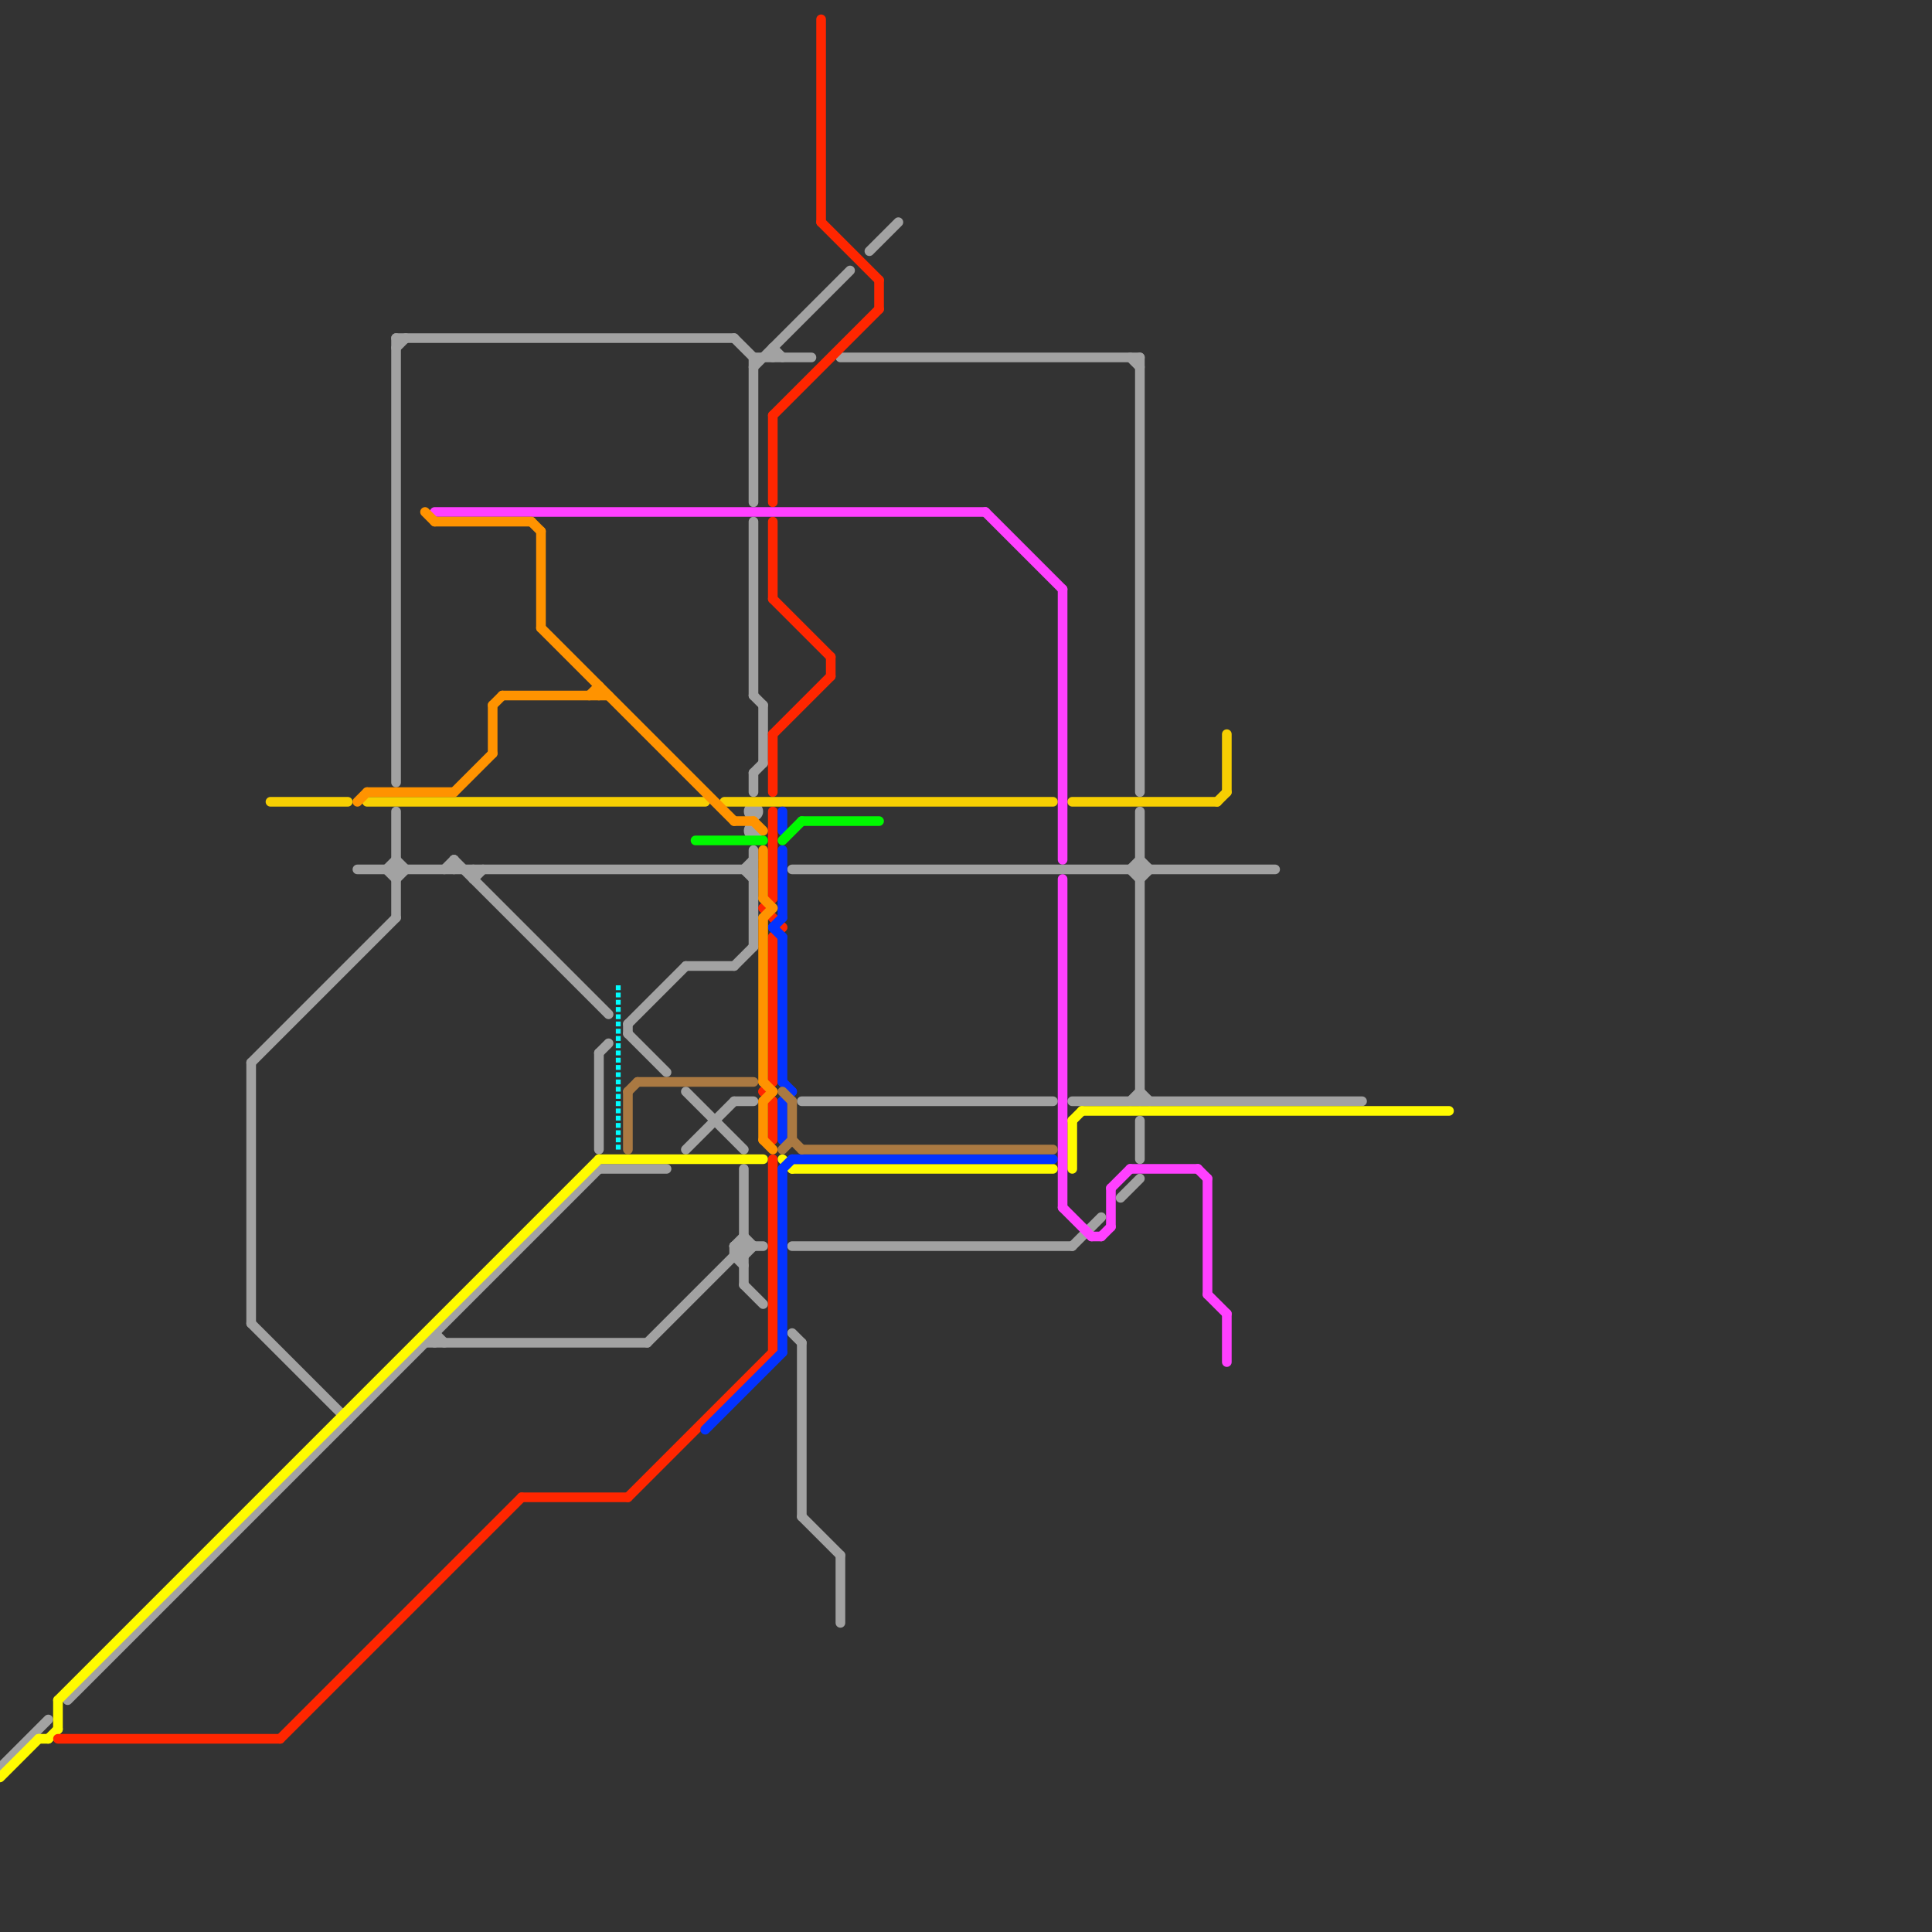 
<svg version="1.1" xmlns="http://www.w3.org/2000/svg" viewBox="0 0 200 200">
<rect x="0" y="0" width="200" height="200" fill="#333333" stroke="none"/>
<style>text { font: 1px Helvetica; font-weight: 600; white-space: pre; dominant-baseline: central; } line { stroke-width: 1; fill: none; stroke-linecap: round; stroke-linejoin: round; } .c0 { stroke: #a2a2a2 } .c1 { stroke: #fffb00 } .c2 { stroke: #ff2600 } .c3 { stroke: #f7cf02 } .c4 { stroke: #0433ff } .c5 { stroke: #ff40ff } .c6 { stroke: #aa7942 } .c7 { stroke: #ff9300 } .c8 { stroke: #00fdff } .c9 { stroke: #00f900 } .w3 { stroke-width: .5; }.w1 { stroke-width: 1; }.l3 { stroke-dasharray: .5 .25; stroke-linecap: butt; }</style><defs><g id="wm-xf"><circle r="1.2" fill="#000"/><circle r="0.9" fill="#fff"/><circle r="0.6" fill="#000"/><circle r="0.3" fill="#fff"/></g><g id="wm"><circle r="0.6" fill="#000"/><circle r="0.3" fill="#fff"/></g></defs><line class="c0 " x1="111" y1="114" x2="141" y2="114"/><line class="c0 " x1="87" y1="37" x2="118" y2="37"/><line class="c0 " x1="76" y1="130" x2="77" y2="131"/><line class="c0 " x1="77" y1="90" x2="78" y2="89"/><line class="c0 " x1="26" y1="110" x2="41" y2="95"/><line class="c0 " x1="117" y1="90" x2="118" y2="89"/><line class="c0 " x1="76" y1="114" x2="78" y2="114"/><line class="c0 " x1="78" y1="54" x2="78" y2="72"/><line class="c0 " x1="41" y1="91" x2="42" y2="90"/><line class="c0 " x1="80" y1="36" x2="80" y2="37"/><line class="c0 " x1="65" y1="106" x2="71" y2="100"/><line class="c0 " x1="77" y1="90" x2="78" y2="91"/><line class="c0 " x1="77" y1="130" x2="78" y2="129"/><line class="c0 " x1="78" y1="72" x2="79" y2="73"/><line class="c0 " x1="117" y1="90" x2="118" y2="91"/><line class="c0 " x1="62" y1="121" x2="69" y2="121"/><line class="c0 " x1="118" y1="37" x2="118" y2="82"/><line class="c0 " x1="40" y1="90" x2="41" y2="89"/><line class="c0 " x1="82" y1="90" x2="132" y2="90"/><line class="c0 " x1="41" y1="35" x2="76" y2="35"/><line class="c0 " x1="77" y1="128" x2="78" y2="129"/><line class="c0 " x1="79" y1="73" x2="79" y2="79"/><line class="c0 " x1="40" y1="90" x2="41" y2="91"/><line class="c0 " x1="45" y1="138" x2="45" y2="139"/><line class="c0 " x1="65" y1="106" x2="65" y2="107"/><line class="c0 " x1="111" y1="129" x2="114" y2="126"/><line class="c0 " x1="71" y1="100" x2="76" y2="100"/><line class="c0 " x1="83" y1="114" x2="109" y2="114"/><line class="c0 " x1="62" y1="109" x2="62" y2="119"/><line class="c0 " x1="77" y1="121" x2="77" y2="133"/><line class="c0 " x1="87" y1="161" x2="87" y2="168"/><line class="c0 " x1="78" y1="37" x2="78" y2="52"/><line class="c0 " x1="41" y1="35" x2="41" y2="81"/><line class="c0 " x1="76" y1="130" x2="77" y2="130"/><line class="c0 " x1="116" y1="124" x2="118" y2="122"/><line class="c0 " x1="117" y1="114" x2="118" y2="113"/><line class="c0 " x1="71" y1="119" x2="76" y2="114"/><line class="c0 " x1="65" y1="107" x2="69" y2="111"/><line class="c0 " x1="71" y1="113" x2="77" y2="119"/><line class="c0 " x1="90" y1="26" x2="93" y2="23"/><line class="c0 " x1="26" y1="137" x2="36" y2="147"/><line class="c0 " x1="49" y1="91" x2="50" y2="90"/><line class="c0 " x1="41" y1="89" x2="42" y2="90"/><line class="c0 " x1="37" y1="90" x2="78" y2="90"/><line class="c0 " x1="41" y1="36" x2="42" y2="35"/><line class="c0 " x1="76" y1="129" x2="76" y2="130"/><line class="c0 " x1="76" y1="35" x2="78" y2="37"/><line class="c0 " x1="80" y1="36" x2="81" y2="37"/><line class="c0 " x1="26" y1="110" x2="26" y2="137"/><line class="c0 " x1="83" y1="157" x2="87" y2="161"/><line class="c0 " x1="76" y1="100" x2="78" y2="98"/><line class="c0 " x1="47" y1="89" x2="63" y2="105"/><line class="c0 " x1="41" y1="84" x2="41" y2="95"/><line class="c0 " x1="76" y1="129" x2="79" y2="129"/><line class="c0 " x1="118" y1="113" x2="119" y2="114"/><line class="c0 " x1="62" y1="109" x2="63" y2="108"/><line class="c0 " x1="78" y1="37" x2="84" y2="37"/><line class="c0 " x1="49" y1="90" x2="49" y2="91"/><line class="c0 " x1="47" y1="89" x2="47" y2="90"/><line class="c0 " x1="77" y1="133" x2="79" y2="135"/><line class="c0 " x1="78" y1="80" x2="79" y2="79"/><line class="c0 " x1="7" y1="176" x2="62" y2="121"/><line class="c0 " x1="83" y1="139" x2="83" y2="157"/><line class="c0 " x1="46" y1="90" x2="47" y2="89"/><line class="c0 " x1="82" y1="138" x2="83" y2="139"/><line class="c0 " x1="0" y1="183" x2="5" y2="178"/><line class="c0 " x1="67" y1="139" x2="77" y2="129"/><line class="c0 " x1="78" y1="88" x2="78" y2="98"/><line class="c0 " x1="118" y1="91" x2="119" y2="90"/><line class="c0 " x1="78" y1="80" x2="78" y2="82"/><line class="c0 " x1="118" y1="84" x2="118" y2="114"/><line class="c0 " x1="76" y1="129" x2="77" y2="128"/><line class="c0 " x1="44" y1="139" x2="67" y2="139"/><line class="c0 " x1="82" y1="129" x2="111" y2="129"/><line class="c0 " x1="45" y1="138" x2="46" y2="139"/><line class="c0 " x1="118" y1="89" x2="119" y2="90"/><line class="c0 " x1="117" y1="37" x2="118" y2="38"/><line class="c0 " x1="118" y1="116" x2="118" y2="120"/><line class="c0 " x1="78" y1="38" x2="88" y2="28"/><line class="c0 " x1="76" y1="129" x2="77" y2="130"/><circle cx="78" cy="84" r="1" fill="#a2a2a2" /><circle cx="78" cy="86" r="1" fill="#a2a2a2" /><line class="c1 " x1="112" y1="115" x2="150" y2="115"/><line class="c1 " x1="6" y1="176" x2="6" y2="179"/><line class="c1 " x1="6" y1="176" x2="62" y2="120"/><line class="c1 " x1="62" y1="120" x2="79" y2="120"/><line class="c1 " x1="81" y1="120" x2="82" y2="121"/><line class="c1 " x1="111" y1="116" x2="111" y2="121"/><line class="c1 " x1="5" y1="180" x2="6" y2="179"/><line class="c1 " x1="111" y1="116" x2="112" y2="115"/><line class="c1 " x1="4" y1="180" x2="5" y2="180"/><line class="c1 " x1="82" y1="121" x2="109" y2="121"/><line class="c1 " x1="0" y1="184" x2="4" y2="180"/><line class="c2 " x1="29" y1="180" x2="54" y2="155"/><line class="c2 " x1="80" y1="62" x2="86" y2="68"/><line class="c2 " x1="80" y1="43" x2="91" y2="32"/><line class="c2 " x1="80" y1="114" x2="80" y2="118"/><line class="c2 " x1="85" y1="23" x2="91" y2="29"/><line class="c2 " x1="79" y1="94" x2="81" y2="96"/><line class="c2 " x1="80" y1="76" x2="86" y2="70"/><line class="c2 " x1="80" y1="120" x2="80" y2="140"/><line class="c2 " x1="80" y1="97" x2="81" y2="96"/><line class="c2 " x1="80" y1="43" x2="80" y2="52"/><line class="c2 " x1="85" y1="2" x2="85" y2="23"/><line class="c2 " x1="80" y1="97" x2="80" y2="112"/><line class="c2 " x1="80" y1="54" x2="80" y2="62"/><line class="c2 " x1="79" y1="113" x2="80" y2="112"/><line class="c2 " x1="86" y1="68" x2="86" y2="70"/><line class="c2 " x1="54" y1="155" x2="65" y2="155"/><line class="c2 " x1="79" y1="94" x2="80" y2="93"/><line class="c2 " x1="91" y1="29" x2="91" y2="32"/><line class="c2 " x1="6" y1="180" x2="29" y2="180"/><line class="c2 " x1="79" y1="113" x2="80" y2="114"/><line class="c2 " x1="80" y1="76" x2="80" y2="82"/><line class="c2 " x1="80" y1="84" x2="80" y2="93"/><line class="c2 " x1="65" y1="155" x2="80" y2="140"/><line class="c3 " x1="111" y1="83" x2="126" y2="83"/><line class="c3 " x1="126" y1="83" x2="127" y2="82"/><line class="c3 " x1="75" y1="83" x2="109" y2="83"/><line class="c3 " x1="127" y1="76" x2="127" y2="82"/><line class="c3 " x1="38" y1="83" x2="73" y2="83"/><line class="c3 " x1="28" y1="83" x2="36" y2="83"/><line class="c4 " x1="81" y1="114" x2="81" y2="118"/><line class="c4 " x1="81" y1="121" x2="81" y2="140"/><line class="c4 " x1="81" y1="97" x2="81" y2="112"/><line class="c4 " x1="81" y1="114" x2="82" y2="113"/><line class="c4 " x1="81" y1="84" x2="81" y2="86"/><line class="c4 " x1="81" y1="121" x2="82" y2="120"/><line class="c4 " x1="80" y1="96" x2="81" y2="95"/><line class="c4 " x1="81" y1="112" x2="82" y2="113"/><line class="c4 " x1="81" y1="88" x2="81" y2="95"/><line class="c4 " x1="73" y1="148" x2="81" y2="140"/><line class="c4 " x1="80" y1="96" x2="81" y2="97"/><line class="c4 " x1="82" y1="120" x2="109" y2="120"/><line class="c5 " x1="115" y1="123" x2="115" y2="127"/><line class="c5 " x1="114" y1="128" x2="115" y2="127"/><line class="c5 " x1="113" y1="128" x2="114" y2="128"/><line class="c5 " x1="110" y1="61" x2="110" y2="89"/><line class="c5 " x1="45" y1="53" x2="102" y2="53"/><line class="c5 " x1="102" y1="53" x2="110" y2="61"/><line class="c5 " x1="124" y1="121" x2="125" y2="122"/><line class="c5 " x1="125" y1="122" x2="125" y2="134"/><line class="c5 " x1="110" y1="91" x2="110" y2="125"/><line class="c5 " x1="125" y1="134" x2="127" y2="136"/><line class="c5 " x1="110" y1="125" x2="113" y2="128"/><line class="c5 " x1="117" y1="121" x2="124" y2="121"/><line class="c5 " x1="115" y1="123" x2="117" y2="121"/><line class="c5 " x1="127" y1="136" x2="127" y2="141"/><line class="c6 " x1="65" y1="113" x2="66" y2="112"/><line class="c6 " x1="81" y1="119" x2="82" y2="118"/><line class="c6 " x1="82" y1="114" x2="82" y2="118"/><line class="c6 " x1="66" y1="112" x2="78" y2="112"/><line class="c6 " x1="82" y1="118" x2="83" y2="119"/><line class="c6 " x1="81" y1="113" x2="82" y2="114"/><line class="c6 " x1="65" y1="113" x2="65" y2="119"/><line class="c6 " x1="83" y1="119" x2="109" y2="119"/><line class="c7 " x1="38" y1="82" x2="47" y2="82"/><line class="c7 " x1="79" y1="88" x2="79" y2="93"/><line class="c7 " x1="56" y1="65" x2="76" y2="85"/><line class="c7 " x1="62" y1="71" x2="62" y2="72"/><line class="c7 " x1="51" y1="73" x2="52" y2="72"/><line class="c7 " x1="52" y1="72" x2="63" y2="72"/><line class="c7 " x1="47" y1="82" x2="51" y2="78"/><line class="c7 " x1="79" y1="112" x2="80" y2="113"/><line class="c7 " x1="61" y1="72" x2="62" y2="71"/><line class="c7 " x1="78" y1="85" x2="79" y2="86"/><line class="c7 " x1="79" y1="95" x2="79" y2="112"/><line class="c7 " x1="37" y1="83" x2="38" y2="82"/><line class="c7 " x1="44" y1="53" x2="45" y2="54"/><line class="c7 " x1="76" y1="85" x2="78" y2="85"/><line class="c7 " x1="56" y1="55" x2="56" y2="65"/><line class="c7 " x1="79" y1="93" x2="80" y2="94"/><line class="c7 " x1="79" y1="114" x2="79" y2="118"/><line class="c7 " x1="79" y1="118" x2="80" y2="119"/><line class="c7 " x1="51" y1="73" x2="51" y2="78"/><line class="c7 " x1="45" y1="54" x2="55" y2="54"/><line class="c7 " x1="55" y1="54" x2="56" y2="55"/><line class="c7 " x1="79" y1="95" x2="80" y2="94"/><line class="c7 " x1="79" y1="114" x2="80" y2="113"/><line class="c8 w3 l3" x1="64" y1="102" x2="64" y2="119"/><line class="c9 " x1="81" y1="87" x2="83" y2="85"/><line class="c9 " x1="83" y1="85" x2="91" y2="85"/><line class="c9 " x1="72" y1="87" x2="79" y2="87"/>
</svg>
